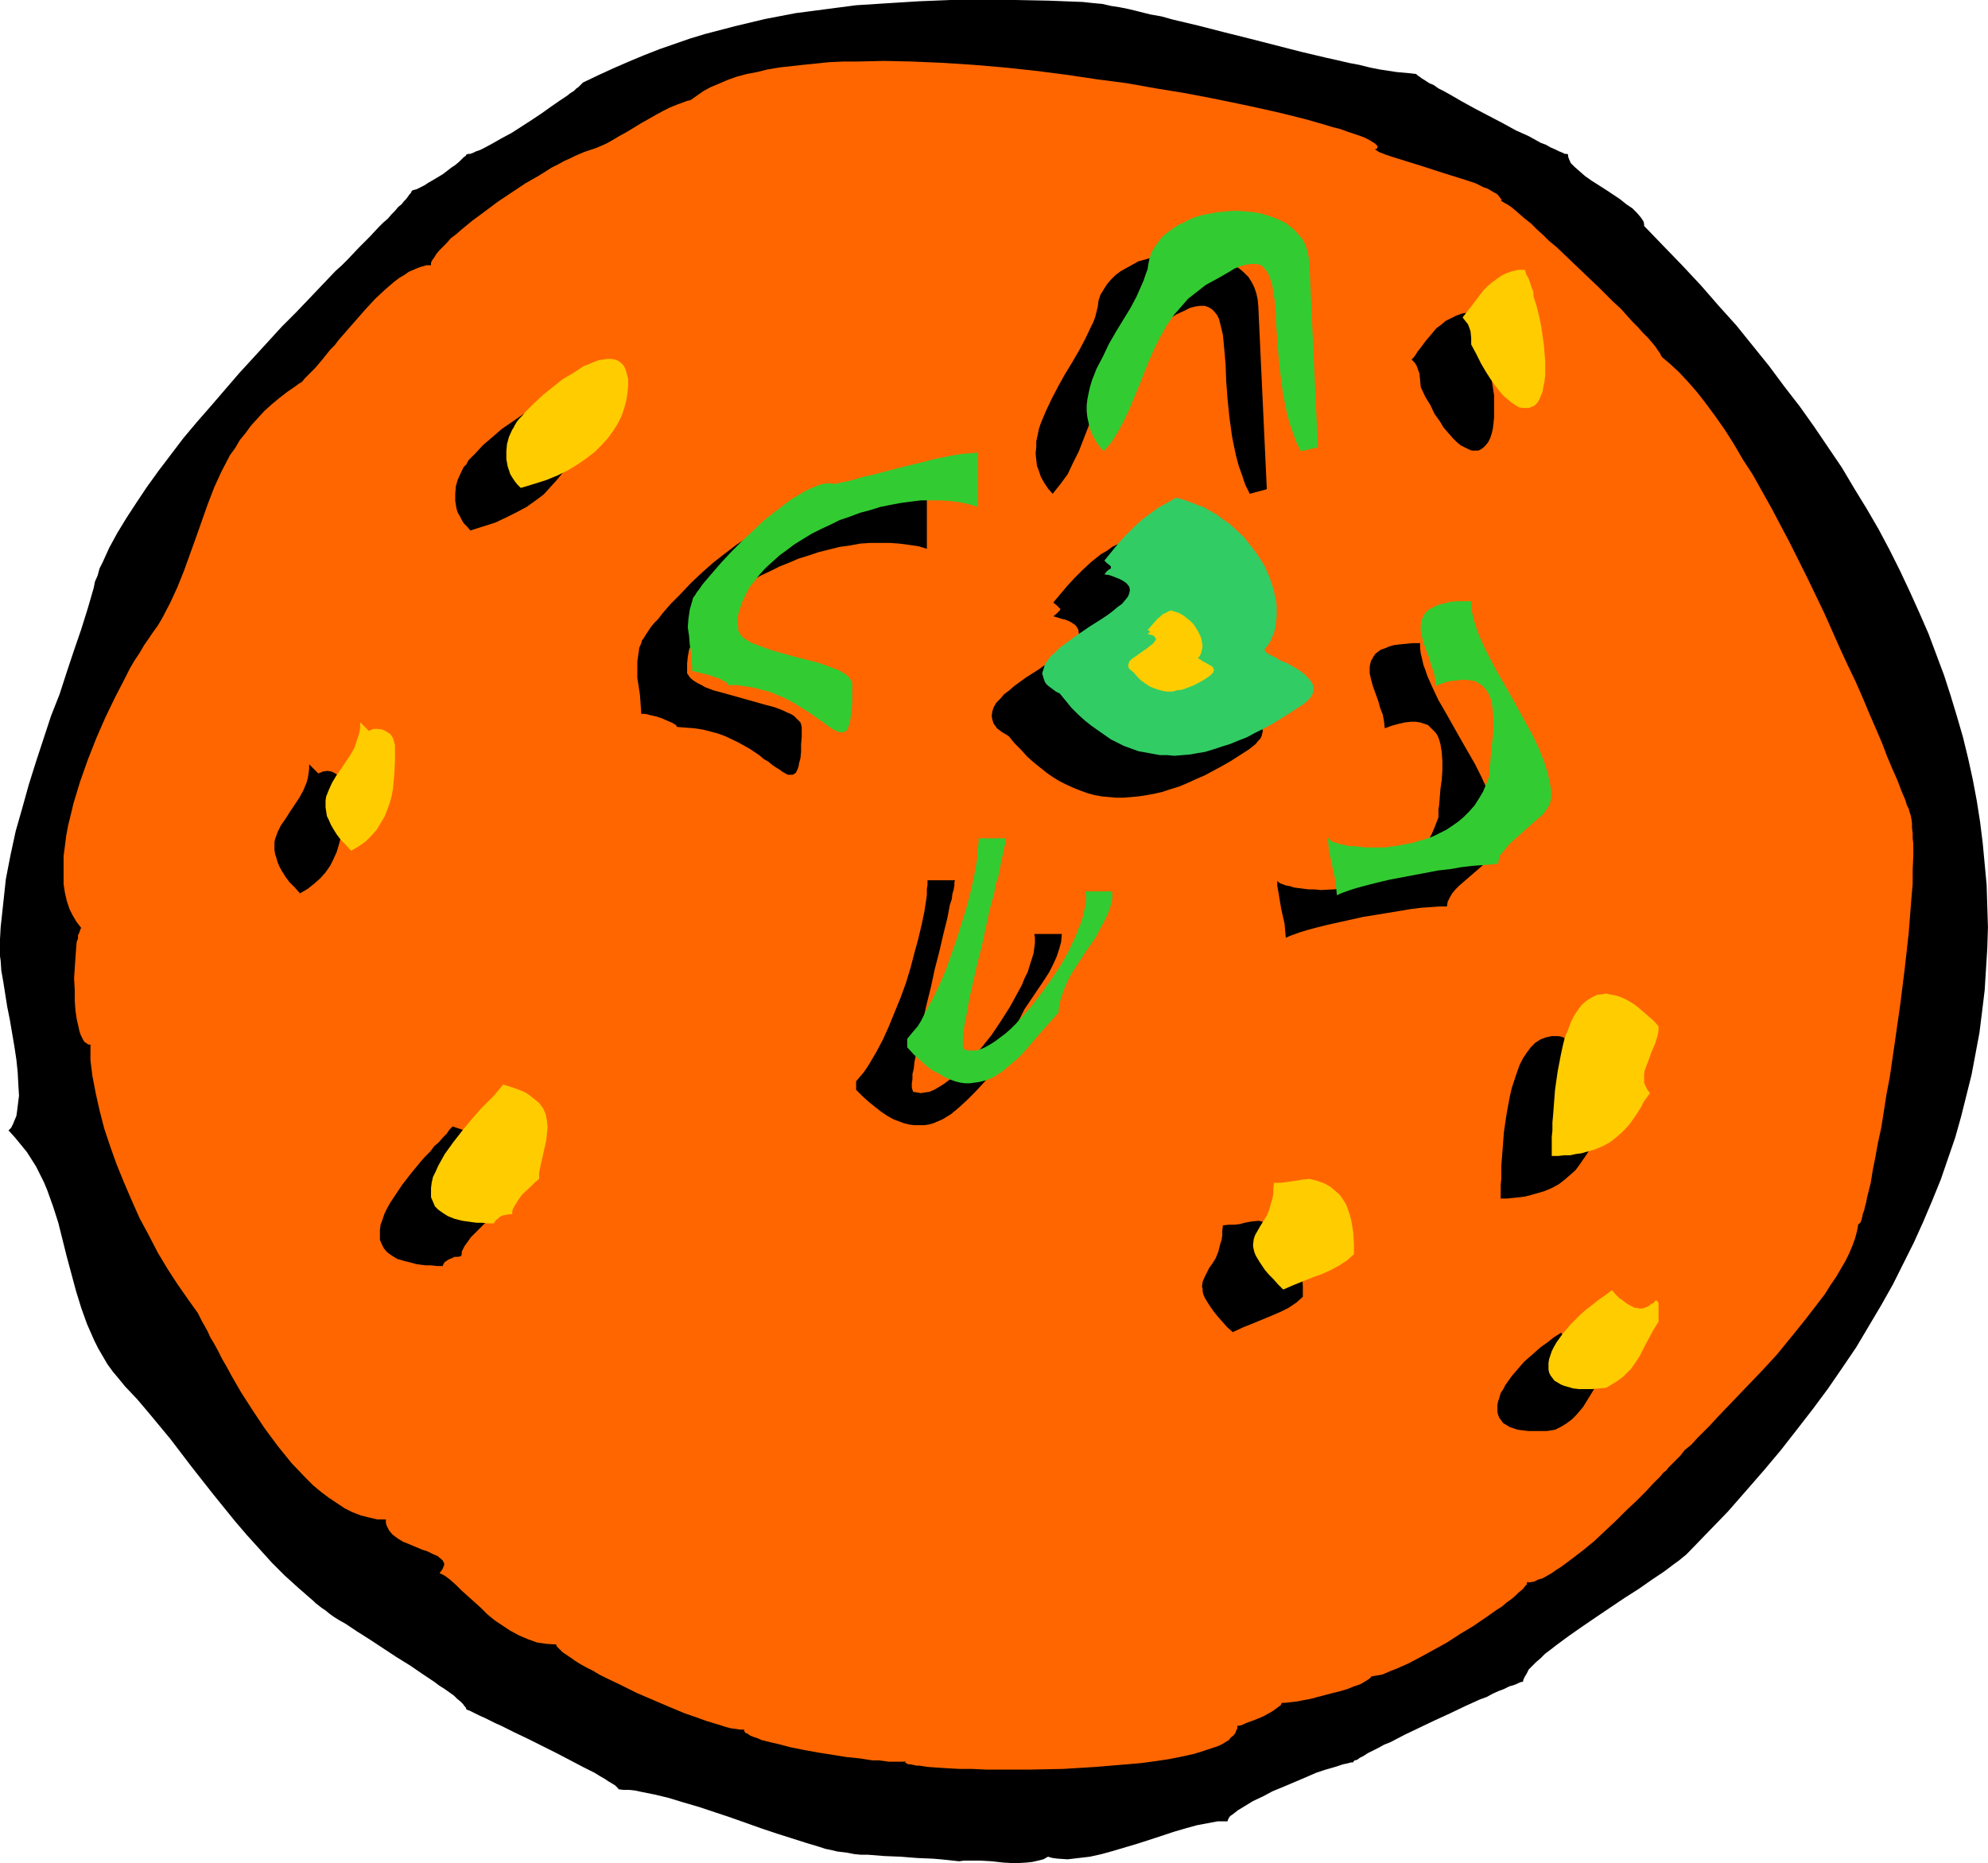 <?xml version="1.0" encoding="UTF-8" standalone="no"?>
<svg
   version="1.0"
   width="129.766mm"
   height="121.635mm"
   id="svg28"
   sodipodi:docname="Orange 09.wmf"
   xmlns:inkscape="http://www.inkscape.org/namespaces/inkscape"
   xmlns:sodipodi="http://sodipodi.sourceforge.net/DTD/sodipodi-0.dtd"
   xmlns="http://www.w3.org/2000/svg"
   xmlns:svg="http://www.w3.org/2000/svg">
  <sodipodi:namedview
     id="namedview28"
     pagecolor="#ffffff"
     bordercolor="#000000"
     borderopacity="0.25"
     inkscape:showpageshadow="2"
     inkscape:pageopacity="0.0"
     inkscape:pagecheckerboard="0"
     inkscape:deskcolor="#d1d1d1"
     inkscape:document-units="mm" />
  <defs
     id="defs1">
    <pattern
       id="WMFhbasepattern"
       patternUnits="userSpaceOnUse"
       width="6"
       height="6"
       x="0"
       y="0" />
  </defs>
  <path
     style="fill:#000000;fill-opacity:1;fill-rule:evenodd;stroke:none"
     d="m 405.616,55.748 v -0.485 l -0.162,-0.646 -0.323,-0.485 -0.323,-0.485 -0.97,-1.131 -1.131,-1.131 -1.454,-0.97 -1.616,-1.293 -3.394,-2.262 -3.555,-2.262 -1.616,-1.131 -1.293,-1.131 -1.293,-1.131 -0.97,-0.97 -0.485,-1.131 -0.162,-0.485 v -0.485 l -0.323,-0.162 h -0.485 l -0.646,-0.323 -0.808,-0.323 -0.97,-0.485 -1.131,-0.485 -1.131,-0.646 -1.293,-0.485 -1.454,-0.808 -1.454,-0.808 -3.232,-1.454 -3.232,-1.777 -3.394,-1.777 -3.394,-1.777 -3.232,-1.777 -3.07,-1.777 -1.454,-0.808 -1.293,-0.646 -1.131,-0.808 -1.131,-0.485 -0.97,-0.646 -0.808,-0.485 -0.646,-0.485 -0.485,-0.323 -0.162,-0.162 -0.162,-0.162 -1.293,-0.162 -1.778,-0.162 -1.778,-0.162 -2.101,-0.323 -2.101,-0.323 -2.424,-0.485 -2.586,-0.646 -2.586,-0.485 -2.747,-0.646 -2.909,-0.646 -6.141,-1.454 -6.302,-1.616 -6.302,-1.616 -6.464,-1.616 -6.302,-1.616 -6.141,-1.454 -2.909,-0.808 -2.747,-0.485 -2.586,-0.646 -2.586,-0.646 -2.424,-0.485 -2.101,-0.323 -2.101,-0.485 -1.778,-0.162 L 268.579,0.646 267.125,0.485 258.721,0.162 250.48,0 h -8.08 -7.918 l -7.918,0.323 -7.757,0.485 -7.595,0.485 -7.434,0.97 -7.434,0.97 -7.595,1.454 -7.434,1.777 -7.434,1.939 -3.717,1.131 -3.717,1.293 -3.717,1.293 -3.717,1.454 -3.878,1.616 -3.717,1.616 -3.878,1.777 -3.717,1.777 -0.162,0.162 -0.162,0.162 -0.323,0.323 -0.485,0.485 -0.485,0.323 -0.646,0.646 -0.808,0.485 -0.808,0.646 -1.939,1.293 -2.101,1.454 -2.262,1.616 -2.424,1.616 -5.01,3.232 -2.424,1.293 -2.262,1.293 -2.101,1.131 -0.97,0.485 -0.97,0.323 -0.646,0.323 -0.808,0.323 h -0.485 l -0.485,0.162 -0.162,0.323 -0.485,0.323 -0.485,0.485 -0.646,0.646 -0.97,0.808 -0.97,0.646 -2.101,1.616 -2.424,1.454 -1.131,0.646 -0.97,0.646 -0.97,0.485 -0.97,0.485 -0.646,0.162 -0.485,0.162 v 0 l -0.162,0.323 -0.162,0.323 -0.323,0.323 -0.323,0.485 -0.485,0.646 -0.485,0.485 -0.646,0.808 -0.808,0.646 -0.808,0.97 -0.808,0.808 -0.97,1.131 -1.131,0.97 -1.131,1.131 -2.262,2.424 -2.586,2.585 -2.747,2.909 -1.454,1.454 -1.616,1.454 -3.07,3.232 -3.232,3.393 -3.394,3.555 -3.555,3.555 -3.394,3.717 -7.11,7.756 -6.949,8.079 -3.394,3.878 -3.394,4.04 -3.07,4.04 -3.07,4.04 -2.909,4.04 -2.586,3.878 -2.424,3.717 -2.262,3.717 -1.939,3.555 -1.616,3.555 -0.808,1.616 -0.485,1.777 -0.646,1.454 -0.323,1.616 -1.454,5.009 -1.616,5.171 -1.778,5.171 -1.778,5.332 -1.778,5.494 -2.101,5.332 -3.717,11.311 -1.778,5.656 -1.616,5.817 -1.616,5.656 -1.293,5.979 -1.131,5.817 -0.646,5.979 -0.646,5.979 L 0,231.72 v 3.07 1.131 l 0.162,1.131 0.162,2.424 0.485,2.747 0.485,3.07 0.485,3.07 0.646,3.232 1.131,6.625 0.485,3.232 0.323,3.07 0.162,3.07 0.162,2.747 -0.323,2.585 -0.162,1.293 -0.162,1.131 -0.485,1.131 -0.323,0.808 -0.485,0.97 -0.646,0.646 1.616,1.777 1.454,1.777 1.454,1.777 1.131,1.777 1.131,1.777 0.97,1.939 0.97,1.939 0.808,1.939 1.454,4.04 1.293,4.04 2.101,8.403 2.262,8.403 1.293,4.201 1.454,4.04 1.778,4.04 0.97,1.939 1.131,1.939 1.131,1.939 1.293,1.777 1.616,1.939 1.454,1.777 2.909,3.07 2.747,3.232 5.494,6.625 5.171,6.787 5.333,6.787 5.494,6.787 2.909,3.393 3.07,3.393 3.07,3.393 3.232,3.232 3.394,3.07 3.717,3.232 0.485,0.485 0.646,0.485 0.808,0.646 0.97,0.646 0.97,0.808 1.131,0.808 1.293,0.808 1.454,0.808 1.454,0.97 1.454,0.97 3.07,1.939 6.626,4.363 3.394,2.101 3.07,2.101 2.909,1.939 1.293,0.97 1.293,0.808 1.131,0.808 1.131,0.808 0.808,0.808 0.808,0.646 0.646,0.646 0.323,0.485 0.323,0.323 0.162,0.485 v 0 l 0.323,0.162 0.485,0.162 0.646,0.323 0.97,0.485 0.97,0.485 1.131,0.485 1.293,0.646 1.293,0.646 1.454,0.646 3.232,1.616 3.394,1.616 3.555,1.777 3.555,1.777 3.394,1.777 3.07,1.616 1.616,0.808 1.293,0.646 1.293,0.808 1.131,0.646 0.97,0.646 0.808,0.485 0.808,0.485 0.485,0.485 0.323,0.323 v 0.162 l 1.293,0.162 h 1.454 l 1.454,0.162 1.454,0.323 3.232,0.646 3.394,0.808 3.717,1.131 3.878,1.131 7.757,2.585 7.757,2.747 3.878,1.293 3.555,1.131 3.555,1.131 3.232,0.97 1.454,0.485 1.616,0.323 1.293,0.323 1.293,0.162 1.293,0.162 1.616,0.323 1.616,0.162 h 1.778 l 4.04,0.323 4.04,0.162 4.04,0.323 3.878,0.162 1.939,0.162 1.616,0.162 1.454,0.162 1.454,0.162 1.293,-0.162 h 1.293 2.747 l 2.747,0.162 2.909,0.323 2.909,0.162 2.747,-0.162 1.454,-0.162 1.454,-0.323 1.293,-0.323 1.131,-0.646 1.131,0.323 1.293,0.162 2.424,0.162 2.747,-0.323 2.747,-0.323 2.909,-0.646 2.909,-0.808 5.979,-1.777 5.979,-1.939 2.909,-0.97 2.747,-0.808 2.909,-0.808 2.586,-0.485 2.586,-0.485 h 2.424 l 0.162,-0.485 0.162,-0.323 0.323,-0.485 0.485,-0.323 0.646,-0.485 0.808,-0.646 0.808,-0.485 0.808,-0.485 2.101,-1.293 2.424,-1.131 2.424,-1.293 2.747,-1.131 5.333,-2.262 2.586,-1.131 2.424,-0.808 2.262,-0.646 0.97,-0.323 0.97,-0.323 0.808,-0.162 0.646,-0.162 0.646,-0.162 h 0.485 v -0.162 l 0.323,-0.323 0.646,-0.162 0.646,-0.485 0.97,-0.485 0.97,-0.646 1.293,-0.646 1.293,-0.646 1.454,-0.808 1.616,-0.646 3.394,-1.777 3.717,-1.777 3.717,-1.777 3.878,-1.777 3.717,-1.777 3.555,-1.616 1.778,-0.646 1.454,-0.808 1.454,-0.646 1.293,-0.485 1.293,-0.646 1.131,-0.323 0.808,-0.323 0.646,-0.323 0.485,-0.162 h 0.323 l 0.162,-0.646 0.323,-0.646 0.485,-0.808 0.485,-0.97 0.808,-0.808 0.97,-0.97 1.131,-0.97 1.131,-1.131 1.293,-0.97 1.454,-1.131 3.07,-2.262 3.232,-2.262 3.555,-2.424 6.949,-4.686 1.778,-1.131 1.778,-1.131 3.232,-2.262 1.454,-0.97 1.454,-0.97 1.293,-0.97 1.293,-0.97 1.131,-0.808 0.97,-0.808 0.808,-0.646 0.646,-0.646 4.848,-5.009 4.848,-5.009 4.525,-5.171 4.363,-5.009 4.202,-5.009 4.04,-5.171 3.878,-5.009 3.717,-5.009 3.555,-5.171 3.394,-5.009 3.07,-5.171 3.07,-5.171 2.909,-5.171 2.586,-5.171 2.586,-5.171 2.262,-5.009 2.262,-5.332 2.101,-5.171 1.778,-5.171 1.778,-5.171 1.454,-5.171 1.293,-5.171 1.293,-5.171 0.97,-5.171 0.97,-5.171 0.646,-5.171 0.646,-5.332 0.323,-5.171 0.323,-5.171 0.162,-5.171 -0.162,-5.332 -0.162,-5.171 -0.485,-5.171 -0.485,-5.171 -0.646,-5.171 -0.808,-5.171 -0.97,-5.171 -1.131,-5.171 -1.293,-5.332 -1.454,-5.009 -1.616,-5.332 -1.616,-5.009 -1.939,-5.171 -1.939,-5.171 -2.262,-5.171 -2.262,-5.009 -2.424,-5.171 -2.586,-5.171 -2.747,-5.171 -2.909,-5.009 -3.07,-5.009 -3.07,-5.171 -3.394,-5.009 -3.394,-5.009 -3.555,-5.009 -3.878,-5.009 -3.717,-5.009 -4.04,-5.009 -4.04,-5.009 -4.363,-4.848 -4.363,-5.009 -4.525,-4.848 -4.848,-5.009 z"
     id="path1" />
  <path
     style="fill:#ff6600;fill-opacity:1;fill-rule:evenodd;stroke:none"
     d="m 339.198,36.842 0.485,0.323 0.485,0.323 0.808,0.323 0.808,0.323 1.939,0.646 2.101,0.646 2.586,0.808 2.586,0.808 5.494,1.777 2.586,0.808 2.586,0.808 2.424,0.808 1.939,0.97 0.97,0.323 0.808,0.485 0.808,0.485 0.646,0.323 0.485,0.485 0.323,0.485 0.323,0.323 v 0.485 l 0.323,0.162 0.485,0.323 0.646,0.323 0.97,0.646 0.97,0.808 1.131,0.97 1.293,1.131 1.454,1.131 1.454,1.454 1.616,1.454 1.454,1.454 1.778,1.454 3.555,3.393 3.555,3.393 3.555,3.393 3.394,3.393 1.778,1.616 1.454,1.616 1.454,1.616 1.454,1.454 1.131,1.293 1.293,1.293 0.97,1.131 0.808,0.97 0.646,0.97 0.485,0.646 0.323,0.646 0.162,0.323 2.101,1.777 2.101,1.939 2.262,2.424 2.262,2.585 2.262,2.909 2.262,3.07 2.262,3.232 2.262,3.555 2.262,3.878 2.424,3.717 2.262,4.04 2.262,4.04 4.525,8.564 4.363,8.726 4.202,8.726 3.878,8.726 1.939,4.201 1.939,4.04 1.778,4.04 1.616,3.878 1.616,3.717 1.454,3.393 1.293,3.393 1.293,3.07 1.293,2.909 0.97,2.585 0.97,2.262 0.323,1.131 0.485,0.97 0.162,0.646 0.323,0.97 0.162,0.808 0.162,1.131 v 1.131 l 0.162,1.293 v 1.293 l 0.162,1.293 v 3.07 l -0.162,3.393 v 3.555 l -0.323,3.717 -0.323,4.04 -0.323,4.201 -0.485,4.363 -0.485,4.363 -1.131,9.049 -1.293,9.049 -1.293,8.887 -0.808,4.201 -0.646,4.201 -0.646,4.04 -0.808,3.717 -0.646,3.555 -0.646,3.232 -0.485,3.07 -0.646,2.585 -0.323,1.293 -0.162,0.97 -0.323,1.131 -0.162,0.808 -0.323,0.808 -0.162,0.808 -0.162,0.646 -0.162,0.485 -0.162,0.323 -0.162,0.162 -0.162,0.162 h -0.162 l -0.323,1.777 -0.485,1.777 -0.646,1.777 -0.808,1.939 -0.97,1.939 -1.131,1.939 -1.131,1.939 -1.454,2.101 -1.293,2.101 -1.616,2.101 -3.232,4.201 -3.394,4.201 -3.555,4.363 -3.717,4.04 -3.878,4.04 -3.717,3.878 -3.555,3.717 -1.616,1.777 -1.616,1.616 -1.616,1.616 -1.454,1.616 -1.616,1.293 -1.131,1.454 -1.293,1.293 -1.131,1.131 -0.485,0.485 -0.485,0.646 -0.808,0.646 -0.646,0.808 -0.808,0.808 -0.97,0.97 -1.939,2.101 -2.262,2.262 -2.424,2.262 -2.586,2.585 -2.586,2.424 -2.747,2.585 -2.747,2.262 -2.747,2.101 -2.586,1.939 -1.293,0.808 -1.131,0.808 -1.131,0.646 -1.131,0.646 -1.131,0.323 -0.97,0.485 -0.97,0.162 h -0.808 v 0.485 l -0.323,0.323 -0.485,0.646 -0.485,0.485 -0.808,0.646 -0.808,0.808 -0.97,0.808 -1.131,0.808 -1.131,0.97 -1.293,0.808 -2.747,1.939 -3.07,2.101 -3.232,1.939 -3.232,2.101 -3.232,1.777 -3.232,1.777 -3.07,1.616 -1.454,0.646 -1.454,0.646 -1.293,0.485 -1.131,0.485 -1.131,0.485 -0.97,0.162 -0.97,0.162 -0.808,0.162 v 0.162 l -0.162,0.162 -0.646,0.485 -0.808,0.485 -1.131,0.646 -1.454,0.485 -1.616,0.646 -1.616,0.485 -1.939,0.485 -3.717,0.97 -1.778,0.485 -1.778,0.323 -1.616,0.323 -1.454,0.162 -1.293,0.162 h -0.97 l -0.162,0.323 -0.162,0.323 -0.485,0.323 -0.646,0.485 -0.646,0.485 -0.808,0.485 -1.778,0.97 -1.939,0.808 -1.778,0.646 -0.808,0.323 -0.646,0.323 -0.646,0.162 h -0.485 v 0.646 l -0.323,0.646 -0.162,0.485 -0.485,0.646 -0.646,0.485 -0.485,0.646 -0.808,0.485 -0.808,0.485 -0.97,0.485 -0.97,0.323 -2.424,0.808 -2.586,0.808 -2.909,0.646 -3.232,0.646 -3.232,0.485 -3.555,0.485 -3.717,0.323 -3.878,0.323 -3.878,0.323 -7.918,0.485 -7.918,0.162 h -3.878 -3.555 -3.717 l -3.394,-0.162 h -3.07 l -2.909,-0.162 -2.586,-0.162 -2.262,-0.162 -1.131,-0.162 -0.97,-0.162 h -0.808 l -0.646,-0.162 -0.808,-0.162 h -0.485 l -0.323,-0.162 -0.323,-0.162 -0.162,-0.162 h -0.162 l 0.162,-0.162 0.162,-0.162 -0.485,0.162 h -0.646 -0.97 -0.97 -1.131 l -1.131,-0.162 -1.293,-0.162 h -1.616 l -3.07,-0.485 -3.232,-0.323 -7.11,-1.131 -3.555,-0.646 -3.232,-0.646 -3.07,-0.808 -1.454,-0.323 -1.293,-0.323 -1.293,-0.323 -1.131,-0.485 -0.97,-0.323 -0.808,-0.323 -0.646,-0.485 -0.485,-0.162 -0.323,-0.485 v -0.323 h -0.97 l -0.97,-0.162 -1.293,-0.162 -1.293,-0.323 -1.454,-0.485 -1.616,-0.485 -1.616,-0.485 -1.778,-0.646 -3.717,-1.293 -3.878,-1.616 -7.918,-3.393 -3.878,-1.939 -3.717,-1.777 -1.616,-0.808 -1.616,-0.97 -1.616,-0.808 -1.454,-0.808 -1.293,-0.808 -1.131,-0.808 -0.97,-0.646 -0.97,-0.646 -0.646,-0.646 -0.485,-0.485 -0.323,-0.323 -0.162,-0.485 -2.424,-0.162 -2.262,-0.323 -2.262,-0.808 -2.262,-0.97 -2.101,-1.131 -1.939,-1.293 -1.939,-1.293 -1.778,-1.454 -1.616,-1.616 -1.616,-1.454 -1.616,-1.454 -1.616,-1.454 -1.293,-1.293 -1.454,-1.293 -1.293,-0.97 -1.293,-0.646 0.485,-0.646 0.323,-0.485 0.162,-0.485 0.162,-0.323 v -0.485 l -0.162,-0.323 -0.162,-0.323 -0.323,-0.323 -0.97,-0.808 -1.131,-0.485 -1.293,-0.646 -1.454,-0.485 -3.07,-1.293 -1.616,-0.646 -1.293,-0.808 -1.293,-0.97 -0.808,-0.97 -0.323,-0.646 -0.323,-0.646 -0.162,-0.646 v -0.808 h -2.101 l -2.101,-0.485 -1.939,-0.485 -2.101,-0.808 -1.939,-0.97 -1.939,-1.293 -1.939,-1.293 -1.939,-1.454 -1.939,-1.616 -1.778,-1.777 -3.555,-3.717 -3.394,-4.201 -3.232,-4.363 -2.909,-4.363 -2.909,-4.525 -2.424,-4.201 -1.131,-2.101 -1.131,-1.939 -0.97,-1.939 -0.97,-1.777 -0.97,-1.616 -0.646,-1.454 -0.808,-1.454 -0.646,-1.131 -0.485,-0.97 -0.485,-0.97 -2.424,-3.393 -2.586,-3.717 -2.424,-3.717 -2.424,-4.04 -2.262,-4.363 -2.262,-4.201 -1.939,-4.363 -1.939,-4.525 -1.778,-4.363 -1.616,-4.525 -1.454,-4.363 -1.131,-4.363 -0.97,-4.363 -0.808,-4.201 -0.485,-3.878 v -1.939 -1.939 h -0.485 l -0.485,-0.323 -0.485,-0.323 -0.323,-0.485 -0.323,-0.646 -0.323,-0.646 -0.323,-0.97 -0.162,-0.808 -0.485,-2.101 -0.323,-2.262 -0.162,-2.424 v -2.585 l -0.162,-2.747 0.162,-2.424 0.162,-2.424 0.162,-2.262 0.162,-1.939 0.323,-0.808 v -0.808 l 0.323,-0.646 0.162,-0.485 0.162,-0.485 0.162,-0.162 -1.131,-1.454 -0.97,-1.616 -0.808,-1.616 -0.646,-1.939 -0.485,-2.101 -0.323,-2.101 v -2.101 -2.424 -2.424 l 0.323,-2.424 0.323,-2.585 0.485,-2.585 0.646,-2.585 0.646,-2.747 1.616,-5.332 1.939,-5.494 2.101,-5.332 2.262,-5.171 2.424,-5.009 2.424,-4.686 1.131,-2.262 1.131,-1.939 1.293,-1.939 1.131,-1.939 1.131,-1.616 0.97,-1.454 1.293,-1.777 1.131,-1.939 1.939,-3.717 1.778,-3.878 1.616,-4.04 2.909,-8.079 2.909,-8.241 1.616,-4.201 1.778,-3.878 2.101,-4.04 1.293,-1.777 1.131,-1.939 1.454,-1.777 1.293,-1.777 1.616,-1.777 1.616,-1.777 1.778,-1.616 1.939,-1.616 2.101,-1.616 2.101,-1.454 0.646,-0.485 0.808,-0.485 0.646,-0.808 0.808,-0.808 0.808,-0.808 0.97,-0.97 1.778,-2.101 1.939,-2.424 1.131,-1.131 0.97,-1.293 4.525,-5.171 2.262,-2.585 2.262,-2.424 2.424,-2.262 2.262,-1.939 1.293,-0.97 1.131,-0.646 1.131,-0.808 1.131,-0.485 1.131,-0.485 0.97,-0.323 1.131,-0.323 h 1.131 V 64.797 l 0.323,-0.646 0.485,-0.646 0.485,-0.808 0.808,-0.97 0.808,-0.808 0.97,-0.97 0.97,-1.131 1.293,-0.97 1.293,-1.131 2.747,-2.262 3.07,-2.262 3.232,-2.424 3.394,-2.262 3.394,-2.262 3.394,-1.939 3.07,-1.939 1.616,-0.808 1.454,-0.808 1.454,-0.646 1.293,-0.646 1.131,-0.485 1.131,-0.485 0.97,-0.323 0.97,-0.323 0.97,-0.323 1.131,-0.485 1.454,-0.646 1.454,-0.808 1.616,-0.97 1.778,-0.97 3.717,-2.262 3.717,-2.101 1.778,-0.97 1.616,-0.808 1.616,-0.646 1.293,-0.485 1.293,-0.485 0.808,-0.162 1.616,-1.131 1.616,-1.131 1.778,-0.97 1.939,-0.808 2.262,-0.97 2.262,-0.808 2.424,-0.646 2.586,-0.485 2.586,-0.646 2.909,-0.485 2.909,-0.323 2.909,-0.323 3.232,-0.323 3.07,-0.323 3.394,-0.162 h 3.394 l 6.949,-0.162 7.11,0.162 7.434,0.323 7.434,0.485 7.595,0.646 7.595,0.808 7.595,0.97 7.595,1.131 7.434,0.97 7.272,1.293 6.949,1.131 6.787,1.293 6.302,1.293 3.07,0.646 2.909,0.646 2.909,0.646 2.747,0.646 2.586,0.646 2.586,0.646 2.262,0.646 2.262,0.646 2.101,0.646 1.939,0.485 1.778,0.646 1.454,0.485 1.454,0.485 1.293,0.485 0.97,0.485 0.808,0.485 0.808,0.485 0.323,0.323 0.323,0.323 v 0.323 l -0.162,0.323 z"
     id="path2" />
  <path
     style="fill:#000000;fill-opacity:1;fill-rule:evenodd;stroke:none"
     d="m 142.369,105.518 v -1.616 l -0.323,-1.293 -0.323,-1.131 -0.485,-0.808 -0.485,-0.646 -0.808,-0.485 -0.808,-0.323 -0.808,-0.323 h -0.97 l -1.131,0.162 -1.131,0.323 -1.131,0.323 -1.293,0.485 -1.293,0.646 -2.424,1.454 -2.586,1.777 -2.586,1.777 -2.424,2.101 -2.262,1.939 -1.778,1.939 -0.97,0.97 -0.808,0.808 -0.485,0.97 -0.646,0.646 -0.323,0.646 -0.323,0.646 -0.808,1.777 -0.485,1.616 -0.162,1.939 v 1.777 l 0.323,1.939 0.323,0.97 0.485,0.808 0.485,0.97 0.485,0.808 0.808,0.808 0.808,0.97 3.07,-0.97 3.07,-0.97 2.747,-1.293 2.586,-1.293 2.424,-1.293 2.262,-1.616 1.939,-1.454 1.616,-1.777 1.616,-1.777 1.454,-1.777 0.97,-1.777 0.97,-1.939 0.808,-1.777 0.485,-1.939 0.323,-1.939 z"
     id="path3" />
  <path
     style="fill:#000000;fill-opacity:1;fill-rule:evenodd;stroke:none"
     d="m 85.002,195.2 -0.162,-0.808 v -0.646 l -0.485,-1.293 -0.646,-0.808 -0.97,-0.808 -0.97,-0.485 -0.97,-0.162 -1.131,0.162 -1.131,0.485 -2.262,-2.262 v 1.131 l -0.162,1.131 -0.162,1.131 -0.323,1.131 -0.808,1.939 -0.97,1.777 -2.262,3.393 -1.131,1.777 -1.131,1.616 -0.808,1.616 -0.646,1.777 -0.162,0.808 v 0.97 0.97 l 0.162,0.97 0.323,0.97 0.323,1.131 0.485,1.131 0.646,1.131 0.808,1.293 0.97,1.293 1.293,1.293 1.293,1.454 1.939,-1.131 1.616,-1.293 1.454,-1.293 1.293,-1.454 1.131,-1.616 0.808,-1.616 0.808,-1.777 0.485,-1.616 0.485,-1.777 0.323,-1.777 0.485,-3.555 0.162,-3.393 z"
     id="path4" />
  <path
     style="fill:#000000;fill-opacity:1;fill-rule:evenodd;stroke:none"
     d="m 120.392,301.203 0.162,-1.454 0.162,-1.616 1.454,-6.464 0.323,-1.616 v -1.616 -1.616 l -0.485,-1.616 -0.646,-1.293 -0.485,-0.808 -0.485,-0.646 -0.646,-0.646 -0.808,-0.646 -0.97,-0.646 -0.97,-0.485 -1.131,-0.646 -1.293,-0.485 -1.454,-0.485 -1.454,-0.485 -0.808,0.808 -0.646,0.97 -0.97,0.97 -0.97,1.131 -1.131,0.97 -0.97,1.293 -1.293,1.293 -1.131,1.293 -2.262,2.747 -2.262,2.909 -1.939,2.909 -0.97,1.454 -0.808,1.454 -0.646,1.293 -0.485,1.454 -0.485,1.293 -0.162,1.293 v 1.293 1.131 l 0.485,1.131 0.485,0.97 0.808,0.97 1.131,0.808 1.293,0.808 1.616,0.485 1.939,0.485 1.131,0.323 1.131,0.162 1.293,0.162 h 1.293 l 1.454,0.162 h 1.454 l 0.162,-0.485 0.323,-0.485 0.485,-0.323 0.485,-0.323 0.808,-0.323 0.646,-0.323 h 0.808 l 0.808,-0.162 0.162,-0.646 v -0.485 l 0.646,-1.293 0.808,-1.131 0.808,-1.131 2.262,-2.262 0.97,-0.97 z"
     id="path5" />
  <path
     style="fill:#000000;fill-opacity:1;fill-rule:evenodd;stroke:none"
     d="m 169.518,165.468 v -1.777 l 0.162,-1.616 0.323,-1.777 0.646,-1.616 0.808,-1.777 0.97,-1.616 1.131,-1.616 1.293,-1.616 1.454,-1.454 1.616,-1.616 1.778,-1.454 1.778,-1.454 1.939,-1.293 2.101,-1.454 2.101,-1.293 2.424,-1.131 2.262,-1.131 2.424,-0.97 2.262,-0.97 2.586,-0.808 2.424,-0.808 2.586,-0.646 2.586,-0.646 2.424,-0.323 2.586,-0.485 2.424,-0.162 h 2.424 2.586 l 2.262,0.162 2.424,0.323 2.262,0.323 2.101,0.646 v -13.412 l -1.778,0.162 -1.939,0.162 -2.262,0.323 -2.262,0.485 -2.586,0.485 -2.424,0.646 -5.171,1.293 -2.586,0.646 -2.586,0.646 -2.424,0.646 -2.262,0.646 -2.101,0.646 -1.939,0.323 -1.616,0.485 -1.454,0.323 -0.808,-0.162 h -0.97 l -0.97,0.162 -1.131,0.323 -1.131,0.323 -1.293,0.646 -1.293,0.646 -1.293,0.808 -1.293,0.808 -1.454,0.97 -2.747,2.101 -2.909,2.262 -2.747,2.424 -2.747,2.585 -2.586,2.747 -2.424,2.424 -2.101,2.424 -0.97,1.293 -0.97,0.97 -0.808,0.97 -0.646,0.97 -0.646,0.97 -0.485,0.808 -0.485,0.646 -0.162,0.646 -0.485,1.131 -0.162,1.131 -0.323,2.262 v 2.101 1.939 l 0.323,2.101 0.323,2.101 0.162,2.262 0.162,2.424 h 0.485 0.485 l 1.293,0.323 1.454,0.323 1.454,0.485 1.454,0.646 1.131,0.485 0.485,0.323 0.323,0.162 0.162,0.323 0.162,0.162 2.101,0.162 2.101,0.162 2.101,0.323 1.939,0.485 1.778,0.485 1.778,0.646 3.07,1.454 2.909,1.616 2.424,1.616 1.131,0.97 1.131,0.646 0.97,0.808 0.97,0.646 0.808,0.485 0.646,0.485 0.808,0.485 0.646,0.323 h 0.485 0.646 l 0.323,-0.162 0.485,-0.323 0.323,-0.646 0.323,-0.808 0.162,-0.97 0.323,-1.131 0.162,-1.616 v -1.777 l 0.162,-1.939 v -2.424 l -0.162,-0.646 -0.162,-0.485 -0.485,-0.485 -0.485,-0.485 -0.646,-0.646 -0.808,-0.485 -0.808,-0.323 -0.97,-0.485 -2.101,-0.808 -2.424,-0.646 -5.171,-1.454 -5.171,-1.454 -2.424,-0.646 -2.101,-0.808 -0.808,-0.485 -0.97,-0.485 -0.808,-0.485 -0.646,-0.485 -0.485,-0.485 -0.323,-0.485 -0.323,-0.485 z"
     id="path6" />
  <path
     style="fill:#000000;fill-opacity:1;fill-rule:evenodd;stroke:none"
     d="m 299.444,170.8 0.646,-0.97 0.646,-1.131 0.646,-1.131 0.323,-1.131 0.323,-1.131 0.323,-1.293 0.162,-1.293 v -1.454 l -0.162,-1.293 -0.162,-1.454 -0.323,-1.454 -0.323,-1.454 -0.97,-2.747 -1.454,-2.909 -1.616,-2.909 -0.97,-1.293 -0.97,-1.293 -1.293,-1.293 -1.131,-1.293 -1.293,-1.131 -1.293,-1.131 -1.454,-1.131 -1.454,-0.97 -1.454,-0.97 -1.616,-0.808 -1.616,-0.808 -1.778,-0.646 -1.778,-0.485 -1.778,-0.485 -1.616,0.808 -1.616,0.808 -1.293,0.97 -1.454,0.808 -2.424,1.939 -2.101,1.939 -1.939,1.939 -1.939,2.101 -3.394,4.04 0.808,0.646 0.485,0.485 0.323,0.323 0.162,0.162 -0.162,0.323 -0.323,0.323 -0.485,0.485 -0.808,0.646 1.131,0.323 0.97,0.323 0.808,0.162 0.808,0.323 0.646,0.323 0.485,0.323 0.485,0.323 0.323,0.323 0.485,0.808 0.162,0.808 v 0.646 l -0.485,0.97 -0.646,0.808 -0.808,0.808 -0.97,0.97 -1.293,0.97 -1.293,0.808 -1.454,0.97 -2.909,2.101 -3.07,1.939 -2.909,2.101 -1.293,1.131 -1.293,0.97 -0.97,1.131 -0.97,0.97 -0.646,1.131 -0.323,0.97 -0.162,1.131 0.162,0.97 0.323,0.97 0.485,0.646 0.323,0.485 0.646,0.485 0.646,0.485 0.808,0.485 0.808,0.485 1.454,1.777 1.616,1.616 1.454,1.616 1.616,1.454 1.616,1.293 1.616,1.293 1.616,1.131 1.616,0.97 1.616,0.808 1.778,0.808 1.616,0.646 1.778,0.646 1.778,0.485 1.778,0.323 1.778,0.162 1.778,0.162 h 1.778 l 1.939,-0.162 1.778,-0.162 2.101,-0.323 1.778,-0.323 2.101,-0.485 1.939,-0.646 2.101,-0.646 1.939,-0.808 2.101,-0.97 2.262,-0.97 2.101,-1.131 2.101,-1.131 2.262,-1.293 2.262,-1.454 2.262,-1.454 0.808,-0.646 0.808,-0.646 0.646,-0.808 0.485,-0.485 0.323,-0.646 0.162,-0.646 0.162,-0.646 -0.162,-0.485 -0.162,-0.646 -0.162,-0.485 -0.808,-1.131 -1.131,-0.97 -1.293,-0.808 -2.747,-1.616 -1.454,-0.808 -1.293,-0.646 -1.131,-0.646 -0.97,-0.485 -0.323,-0.323 -0.323,-0.162 -0.162,-0.162 z"
     id="path7" />
  <path
     style="fill:#000000;fill-opacity:1;fill-rule:evenodd;stroke:none"
     d="m 283.123,172.739 0.323,-0.646 0.323,-0.646 0.162,-0.808 0.162,-0.808 -0.162,-0.97 -0.162,-0.808 -0.323,-0.97 -0.485,-0.808 -0.485,-0.97 -0.646,-0.808 -0.646,-0.808 -0.97,-0.808 -0.808,-0.646 -0.97,-0.485 -1.131,-0.485 -1.131,-0.323 -1.131,0.485 -0.808,0.646 -1.454,1.131 -1.131,1.293 -1.131,1.293 0.323,0.323 h 0.162 l 0.162,0.162 -0.162,0.162 -0.162,0.162 -0.323,0.162 0.646,0.323 0.485,0.162 0.485,0.162 0.162,0.162 0.162,0.323 0.162,0.162 -0.323,0.485 -0.323,0.646 -0.808,0.646 -0.808,0.485 -0.97,0.646 -1.939,1.293 -0.646,0.646 -0.646,0.808 -0.323,0.646 -0.162,0.323 v 0.162 l 0.323,0.485 0.162,0.323 0.323,0.323 0.485,0.162 0.97,1.131 1.131,0.97 0.97,0.808 0.97,0.646 1.131,0.485 1.131,0.485 1.131,0.162 1.131,0.162 h 1.131 l 1.293,-0.162 1.131,-0.323 1.293,-0.323 1.293,-0.646 1.293,-0.646 1.454,-0.646 1.454,-0.97 0.485,-0.485 0.323,-0.323 0.162,-0.485 v -0.323 l -0.162,-0.323 -0.162,-0.485 -0.808,-0.485 -0.808,-0.485 -0.97,-0.485 -0.646,-0.323 -0.162,-0.162 z"
     id="path8" />
  <path
     style="fill:#000000;fill-opacity:1;fill-rule:evenodd;stroke:none"
     d="m 248.702,260.321 v -1.939 l 0.485,-1.777 0.646,-1.939 0.97,-1.777 0.97,-1.939 0.97,-1.939 5.01,-7.433 1.131,-1.777 0.97,-1.939 0.808,-1.777 0.646,-1.939 0.485,-1.777 0.162,-1.939 h -6.787 l 0.162,0.97 v 1.131 l -0.162,1.293 -0.162,1.293 -0.485,1.616 -0.485,1.454 -0.485,1.616 -0.808,1.616 -0.646,1.616 -0.97,1.777 -1.939,3.555 -2.262,3.555 -2.262,3.393 -2.586,3.232 -2.747,3.07 -1.293,1.293 -1.293,1.293 -1.293,1.293 -1.293,0.97 -1.293,0.97 -1.293,0.808 -1.131,0.646 -1.131,0.485 -1.131,0.162 -0.97,0.162 -0.97,-0.162 -0.97,-0.162 -0.162,-0.485 -0.162,-0.646 v -0.97 l 0.162,-0.97 v -1.293 l 0.323,-1.293 0.162,-1.616 0.323,-1.616 0.323,-1.939 0.485,-1.939 0.808,-4.04 0.97,-4.363 1.131,-4.525 0.97,-4.525 1.131,-4.363 0.97,-4.201 0.485,-1.939 0.485,-1.939 0.323,-1.616 0.323,-1.777 0.485,-1.454 0.162,-1.293 0.323,-1.131 0.162,-0.97 v -0.808 l 0.162,-0.485 h -6.787 v 1.131 l -0.162,1.131 v 1.293 l -0.162,1.293 -0.485,3.07 -0.646,3.07 -0.808,3.393 -0.97,3.555 -0.97,3.717 -1.131,3.717 -1.293,3.555 -1.454,3.555 -1.454,3.555 -1.454,3.232 -1.616,3.07 -1.616,2.747 -0.808,1.293 -0.808,1.131 -0.97,1.131 -0.808,0.97 v 2.101 l 1.616,1.616 1.616,1.454 1.616,1.293 1.454,1.131 1.454,0.97 1.454,0.808 1.293,0.485 1.293,0.485 1.293,0.323 1.293,0.162 h 1.131 1.293 l 1.131,-0.162 1.131,-0.323 1.131,-0.485 1.131,-0.485 2.101,-1.293 1.939,-1.616 2.101,-1.939 1.939,-1.939 2.101,-2.262 1.939,-2.262 z"
     id="path9" />
  <path
     style="fill:#000000;fill-opacity:1;fill-rule:evenodd;stroke:none"
     d="m 370.064,207.32 v -1.454 l -0.162,-1.616 -0.323,-1.454 -0.323,-1.616 -0.97,-2.909 -1.293,-3.232 -1.454,-3.232 -1.616,-3.232 -3.717,-6.464 -3.555,-6.302 -1.778,-3.07 -1.454,-3.07 -1.293,-2.909 -0.485,-1.454 -0.485,-1.293 -0.323,-1.454 -0.323,-1.293 -0.162,-1.293 v -1.293 h -1.939 l -1.616,0.162 -1.616,0.162 -1.293,0.162 -1.131,0.323 -1.131,0.485 -0.97,0.323 -0.646,0.485 -0.646,0.485 -0.485,0.646 -0.323,0.646 -0.323,0.485 -0.162,0.646 -0.162,0.808 v 1.616 l 0.323,1.454 0.485,1.777 1.293,3.555 0.485,1.777 0.646,1.616 0.323,1.777 0.162,1.616 1.778,-0.646 1.778,-0.485 1.454,-0.323 1.454,-0.162 h 1.131 l 1.131,0.162 0.97,0.323 0.97,0.323 0.646,0.646 0.646,0.646 0.646,0.646 0.485,0.808 0.323,0.808 0.323,1.131 0.323,1.939 0.162,2.262 v 2.262 l -0.162,2.424 -0.323,2.262 -0.162,2.101 -0.162,1.939 -0.162,0.97 v 0.808 1.131 l -0.808,2.101 -0.808,1.939 -0.97,1.777 -1.131,1.616 -1.131,1.454 -1.293,1.293 -1.454,1.293 -1.454,0.97 -1.616,1.131 -1.616,0.808 -1.616,0.646 -1.778,0.808 -1.616,0.485 -1.778,0.485 -3.394,0.646 -3.394,0.323 -3.232,0.162 -1.454,-0.162 h -1.454 l -1.293,-0.162 -1.293,-0.162 -1.131,-0.162 -0.97,-0.323 -0.97,-0.162 -0.808,-0.323 -0.485,-0.162 -0.485,-0.323 -0.323,-0.323 v -0.323 1.616 l 0.323,1.777 0.646,3.878 0.808,3.555 0.162,1.777 0.162,1.777 0.646,-0.323 0.808,-0.323 1.778,-0.646 2.101,-0.646 2.424,-0.646 2.586,-0.646 2.909,-0.646 5.818,-1.293 5.979,-0.97 2.909,-0.485 2.909,-0.485 2.586,-0.323 2.424,-0.162 2.101,-0.162 h 0.97 0.808 l 0.162,-1.131 0.485,-0.97 0.646,-1.131 0.808,-0.97 0.97,-0.97 1.131,-0.97 2.424,-2.101 2.424,-2.101 0.97,-0.97 1.131,-1.131 0.808,-0.97 0.646,-0.97 0.485,-0.97 z"
     id="path10" />
  <path
     style="fill:#000000;fill-opacity:1;fill-rule:evenodd;stroke:none"
     d="m 310.433,75.624 -0.162,-1.777 -0.323,-1.454 -0.485,-1.454 -0.646,-1.293 -0.808,-1.293 -1.131,-1.131 -1.131,-0.97 -1.293,-0.808 -1.293,-0.808 -1.454,-0.646 -1.616,-0.485 -1.616,-0.485 -1.778,-0.323 -1.616,-0.162 -1.778,-0.162 h -1.939 l -1.778,0.162 -1.778,0.162 -1.778,0.323 -1.778,0.485 -1.616,0.485 -1.778,0.485 -1.454,0.808 -1.454,0.808 -1.454,0.808 -1.293,0.97 -1.131,1.131 -0.97,1.131 -0.808,1.293 -0.808,1.293 -0.485,1.454 -0.162,1.454 -0.323,1.293 -0.323,1.293 -0.485,1.293 -0.646,1.293 -1.293,2.747 -1.454,2.747 -1.778,3.07 -1.778,2.909 -1.616,2.909 -1.616,3.07 -1.454,3.07 -1.293,3.07 -0.485,1.454 -0.323,1.616 -0.323,1.454 v 1.454 l -0.162,1.454 0.162,1.616 0.162,1.454 0.485,1.293 0.485,1.454 0.808,1.454 0.97,1.454 1.131,1.293 1.939,-2.424 1.778,-2.424 1.293,-2.747 1.454,-2.909 2.262,-5.817 2.424,-5.979 1.293,-3.07 1.454,-2.909 1.616,-2.909 1.939,-2.585 0.97,-1.454 1.293,-1.293 1.293,-1.131 1.293,-1.131 1.454,-1.293 1.454,-0.97 1.778,-1.131 1.778,-0.97 1.778,-1.131 1.778,-0.808 1.616,-0.808 1.293,-0.323 1.131,-0.162 h 1.131 l 0.97,0.323 0.808,0.485 0.646,0.646 0.646,0.808 0.485,0.97 0.323,1.293 0.323,1.293 0.323,1.454 0.162,1.616 0.162,1.777 0.162,1.777 0.162,1.939 0.162,4.201 0.323,4.363 0.485,4.686 0.646,4.686 0.485,2.424 0.485,2.262 0.646,2.424 0.808,2.262 0.808,2.424 1.131,2.262 4.202,-1.131 z"
     id="path11" />
  <path
     style="fill:#000000;fill-opacity:1;fill-rule:evenodd;stroke:none"
     d="m 321.422,319.948 v -2.585 l -0.162,-2.747 -0.323,-2.909 -0.485,-1.293 -0.323,-1.454 -0.646,-1.293 -0.646,-1.293 -0.97,-1.131 -0.97,-1.131 -1.293,-0.808 -1.454,-0.97 -1.778,-0.646 -1.778,-0.485 -1.778,0.162 -1.778,0.323 -1.131,0.323 -1.293,0.162 h -1.454 l -1.454,0.162 -0.162,1.293 v 1.131 l -0.162,1.131 -0.323,0.97 -0.485,1.939 -0.646,1.616 -0.808,1.293 -0.808,1.131 -0.646,1.293 -0.485,0.97 -0.485,1.131 -0.162,1.131 0.162,0.646 v 0.646 l 0.162,0.646 0.323,0.808 0.485,0.808 0.485,0.808 0.646,0.97 0.808,1.131 0.808,0.97 1.131,1.293 1.131,1.293 1.454,1.293 2.424,-1.131 2.424,-0.97 4.686,-1.939 2.262,-0.97 1.939,-0.97 1.939,-1.293 z"
     id="path12" />
  <path
     style="fill:#000000;fill-opacity:1;fill-rule:evenodd;stroke:none"
     d="m 396.728,263.714 -1.293,-1.293 -1.131,-1.131 -1.131,-0.97 -1.131,-0.97 -1.131,-0.808 -0.97,-0.646 -1.131,-0.646 -0.808,-0.485 -0.97,-0.323 -0.97,-0.323 -0.808,-0.323 -0.808,-0.162 h -0.808 -0.808 l -1.454,0.323 -1.293,0.485 -1.293,0.808 -1.131,1.131 -0.97,1.293 -0.97,1.454 -0.808,1.616 -0.646,1.777 -0.646,1.939 -0.646,1.939 -0.485,2.101 -0.808,4.363 -0.646,4.363 -0.323,4.201 -0.162,2.101 -0.162,1.939 v 1.777 1.616 l -0.162,1.454 v 3.393 h 1.616 l 1.616,-0.162 1.454,-0.162 1.293,-0.162 1.293,-0.323 1.131,-0.323 2.262,-0.646 1.939,-0.808 1.778,-0.97 1.454,-1.131 1.293,-1.131 1.293,-1.131 0.97,-1.293 1.778,-2.585 0.808,-1.293 0.646,-1.131 0.808,-1.293 0.808,-0.97 -0.646,-0.97 -0.485,-0.808 -0.162,-0.97 -0.162,-0.97 0.162,-1.131 0.162,-0.97 0.646,-2.101 0.808,-2.262 0.97,-2.101 0.646,-2.101 0.162,-1.131 z"
     id="path13" />
  <path
     style="fill:#000000;fill-opacity:1;fill-rule:evenodd;stroke:none"
     d="m 396.728,336.591 v -3.07 l -0.162,-0.646 v -0.485 -0.485 l -0.162,-0.323 v -0.162 l -0.323,-0.162 -0.323,0.162 -0.323,0.323 -0.485,0.485 -0.808,0.323 -0.808,0.485 -0.808,0.162 h -0.646 -0.485 l -0.646,-0.162 -0.646,-0.162 -0.808,-0.323 -0.646,-0.485 -0.808,-0.646 -0.97,-0.646 -0.808,-0.97 -0.97,-0.97 -1.778,1.131 -1.616,1.293 -1.616,1.131 -1.454,1.293 -1.293,1.131 -1.293,1.131 -1.131,1.293 -0.97,1.131 -0.97,1.131 -0.808,1.131 -0.808,1.131 -0.485,0.97 -0.646,0.97 -0.323,1.131 -0.323,0.97 -0.162,0.808 v 0.97 0.808 l 0.162,0.646 0.323,0.808 0.485,0.646 0.485,0.646 0.808,0.485 0.808,0.485 0.97,0.323 0.97,0.323 1.293,0.162 1.293,0.162 h 1.454 1.616 1.616 l 1.939,-0.323 1.616,-0.808 1.293,-0.808 1.293,-0.97 0.97,-0.97 0.97,-1.131 0.808,-0.97 1.293,-2.101 1.293,-2.101 0.97,-2.101 1.131,-2.262 z"
     id="path14" />
  <path
     style="fill:#000000;fill-opacity:1;fill-rule:evenodd;stroke:none"
     d="M 365.7,83.38 V 82.572 l -0.323,-0.97 -0.646,-1.939 -0.485,-0.808 -0.162,-0.808 -0.323,-0.646 V 76.917 l -1.616,0.162 -1.616,0.323 -1.293,0.485 -1.293,0.646 -1.293,0.646 -1.131,0.97 -1.131,0.808 -0.808,0.97 -1.778,2.101 -1.454,1.939 -0.646,0.808 -0.485,0.808 -0.485,0.646 -0.485,0.485 0.808,0.808 0.485,0.808 0.323,0.97 0.323,0.808 0.162,1.616 0.162,1.777 1.131,2.424 1.293,2.101 0.97,2.101 1.293,1.777 0.97,1.616 1.131,1.293 1.131,1.293 0.97,0.97 0.97,0.808 0.97,0.485 0.97,0.485 0.808,0.323 h 0.808 0.808 l 0.646,-0.323 0.646,-0.485 0.485,-0.485 0.646,-0.808 0.485,-0.97 0.323,-0.97 0.323,-1.293 0.162,-1.293 0.162,-1.616 v -1.616 -1.777 -1.939 l -0.323,-2.101 -0.323,-2.101 -0.323,-2.262 -0.646,-2.585 -0.485,-2.424 z"
     id="path15" />
  <path
     style="fill:#ffcc00;fill-opacity:1;fill-rule:evenodd;stroke:none"
     d="m 154.974,95.015 v -1.454 l -0.323,-1.293 -0.323,-1.131 -0.485,-0.97 -0.646,-0.646 -0.646,-0.485 -0.808,-0.323 -0.97,-0.162 h -0.97 l -0.97,0.162 -1.131,0.162 -1.293,0.485 -1.131,0.485 -1.293,0.485 -2.424,1.616 -2.747,1.616 -2.424,1.939 -2.424,1.939 -2.262,2.101 -1.939,1.939 -0.808,0.97 -0.808,0.808 -0.646,0.808 -0.485,0.808 -0.323,0.646 -0.323,0.485 -0.808,1.777 -0.485,1.777 -0.162,1.777 v 1.939 l 0.323,1.777 0.323,0.97 0.323,0.97 0.485,0.808 0.646,0.97 0.646,0.808 0.808,0.808 3.232,-0.97 3.07,-0.97 2.747,-1.131 2.586,-1.293 2.424,-1.454 2.101,-1.454 2.101,-1.616 1.616,-1.616 1.616,-1.777 1.293,-1.777 1.131,-1.777 0.97,-1.939 0.646,-1.939 0.485,-1.777 0.323,-1.939 z"
     id="path16" />
  <path
     style="fill:#ffcc00;fill-opacity:1;fill-rule:evenodd;stroke:none"
     d="m 97.445,184.697 v -0.808 l -0.162,-0.646 -0.323,-1.131 -0.646,-0.97 -0.97,-0.646 -0.97,-0.485 -1.131,-0.162 h -1.131 l -1.131,0.485 -2.101,-2.101 v 1.131 l -0.162,1.131 -0.323,1.131 -0.323,0.97 -0.646,1.939 -1.131,1.939 -2.262,3.393 -1.131,1.616 -0.97,1.616 -0.808,1.777 -0.646,1.616 -0.162,0.97 v 0.808 0.97 l 0.162,0.97 0.162,1.131 0.485,0.97 0.485,1.131 0.646,1.131 0.808,1.293 0.97,1.293 1.293,1.293 1.293,1.454 1.939,-1.131 1.616,-1.131 1.454,-1.454 1.293,-1.454 0.97,-1.616 0.97,-1.616 0.646,-1.616 0.646,-1.777 0.485,-1.777 0.323,-1.777 0.323,-3.555 0.162,-3.232 z"
     id="path17" />
  <path
     style="fill:#ffcc00;fill-opacity:1;fill-rule:evenodd;stroke:none"
     d="m 132.997,290.862 v -1.454 l 0.323,-1.616 1.454,-6.464 0.162,-1.616 0.162,-1.616 -0.162,-1.616 -0.323,-1.616 -0.646,-1.454 -0.485,-0.646 -0.485,-0.646 -0.808,-0.646 -0.808,-0.646 -0.808,-0.646 -0.97,-0.646 -1.131,-0.485 -1.293,-0.485 -1.454,-0.485 -1.616,-0.485 -0.646,0.808 -0.808,0.97 -0.808,0.97 -0.97,0.97 -2.262,2.262 -1.131,1.293 -1.131,1.293 -2.262,2.747 -2.262,2.909 -2.101,2.909 -0.808,1.454 -0.808,1.454 -0.646,1.454 -0.646,1.293 -0.323,1.454 -0.162,1.293 v 1.131 1.131 l 0.485,1.131 0.485,1.131 0.808,0.808 1.131,0.808 1.293,0.808 1.616,0.646 1.939,0.485 1.131,0.162 1.131,0.162 1.293,0.162 h 1.293 l 1.454,0.162 h 1.454 l 0.162,-0.323 0.323,-0.485 0.485,-0.323 0.485,-0.485 0.646,-0.323 0.808,-0.162 0.808,-0.162 h 0.808 v -0.646 l 0.162,-0.646 0.646,-1.131 0.808,-1.293 0.808,-1.131 2.262,-2.101 0.97,-0.97 z"
     id="path18" />
  <path
     style="fill:#32cc32;fill-opacity:1;fill-rule:evenodd;stroke:none"
     d="m 182.123,154.965 -0.162,-1.616 0.162,-1.777 0.485,-1.616 0.646,-1.777 0.808,-1.616 0.808,-1.616 1.293,-1.616 1.293,-1.616 1.454,-1.616 1.616,-1.454 1.778,-1.616 1.778,-1.293 1.939,-1.454 2.101,-1.293 2.101,-1.293 2.262,-1.131 2.424,-1.131 2.262,-1.131 2.424,-0.808 2.586,-0.97 2.424,-0.646 2.586,-0.808 2.424,-0.485 2.586,-0.485 2.424,-0.323 2.586,-0.323 h 2.424 2.424 l 2.424,0.162 2.424,0.323 2.262,0.485 2.101,0.646 V 111.659 l -1.778,0.162 -2.101,0.162 -2.101,0.323 -2.424,0.485 -2.424,0.485 -2.424,0.646 -5.333,1.293 -5.01,1.293 -2.424,0.646 -2.262,0.485 -2.101,0.646 -1.939,0.485 -1.616,0.323 -1.454,0.323 -0.808,-0.162 h -0.97 l -1.131,0.162 -1.131,0.323 -1.131,0.485 -1.131,0.485 -1.293,0.646 -1.293,0.808 -1.454,0.808 -1.293,0.97 -2.747,2.101 -2.909,2.262 -2.747,2.585 -2.747,2.585 -2.586,2.585 -2.424,2.585 -2.101,2.424 -0.97,1.131 -0.97,1.131 -0.808,0.97 -0.646,0.97 -0.646,0.808 -0.485,0.808 -0.485,0.646 -0.162,0.646 -0.323,1.131 -0.323,1.131 -0.323,2.262 -0.162,2.101 0.323,2.101 0.162,2.101 0.323,1.939 0.162,2.262 0.162,2.424 h 0.485 l 0.485,0.162 1.293,0.323 1.454,0.323 1.454,0.485 1.454,0.485 1.131,0.646 0.485,0.162 0.323,0.323 0.162,0.162 v 0.323 h 2.262 l 2.101,0.323 2.101,0.323 1.778,0.485 1.939,0.485 1.616,0.646 1.616,0.646 1.616,0.808 1.454,0.808 1.293,0.808 2.586,1.616 1.131,0.808 1.131,0.808 0.97,0.646 0.808,0.646 0.97,0.646 0.646,0.485 0.808,0.323 0.646,0.323 h 0.485 0.485 l 0.485,-0.162 0.485,-0.323 0.323,-0.646 0.162,-0.646 0.323,-1.131 0.162,-1.131 0.162,-1.454 0.162,-1.777 v -2.101 -2.262 -0.646 l -0.323,-0.485 -0.323,-0.646 -0.485,-0.485 -0.646,-0.485 -0.808,-0.485 -0.808,-0.485 -0.97,-0.323 -2.101,-0.808 -2.424,-0.808 -5.171,-1.293 -5.171,-1.454 -2.424,-0.808 -2.101,-0.808 -0.97,-0.323 -0.808,-0.485 -0.808,-0.485 -0.646,-0.485 -0.485,-0.485 -0.323,-0.646 -0.323,-0.485 z"
     id="path19" />
  <path
     style="fill:#32cc65;fill-opacity:1;fill-rule:evenodd;stroke:none"
     d="m 311.888,160.297 0.808,-0.97 0.646,-0.97 0.485,-1.131 0.485,-1.131 0.323,-1.293 0.162,-1.293 0.162,-1.293 v -1.293 -1.454 l -0.162,-1.293 -0.323,-1.454 -0.323,-1.454 -0.97,-2.909 -1.293,-2.909 -1.778,-2.747 -0.97,-1.293 -1.131,-1.454 -0.97,-1.293 -2.586,-2.424 -1.293,-1.131 -1.454,-0.97 -1.454,-1.131 -1.454,-0.808 -1.616,-0.97 -1.778,-0.646 -1.616,-0.646 -1.778,-0.646 -1.939,-0.485 -1.616,0.97 -1.454,0.808 -1.454,0.808 -1.293,0.97 -2.424,1.777 -2.101,1.939 -2.101,2.101 -1.778,1.939 -3.394,4.201 0.646,0.646 0.646,0.485 0.323,0.323 v 0.162 0.323 l -0.323,0.162 -0.646,0.485 -0.646,0.808 1.131,0.162 0.97,0.323 0.808,0.323 0.808,0.323 0.646,0.323 0.485,0.323 0.485,0.323 0.323,0.323 0.485,0.646 0.162,0.808 -0.162,0.808 -0.323,0.808 -0.646,0.808 -0.808,0.97 -1.131,0.808 -1.131,0.97 -1.293,0.97 -1.454,0.97 -3.07,1.939 -3.07,2.101 -2.909,2.101 -1.293,0.97 -1.131,1.131 -1.131,0.97 -0.808,1.131 -0.646,0.97 -0.323,1.131 -0.323,0.97 0.323,1.131 0.323,0.97 0.323,0.485 0.485,0.485 0.646,0.485 0.646,0.485 0.646,0.485 0.97,0.485 1.454,1.777 1.454,1.777 1.616,1.616 1.616,1.454 1.616,1.293 1.616,1.131 1.616,1.131 1.616,1.131 1.616,0.808 1.616,0.808 1.778,0.646 1.778,0.646 1.778,0.323 1.778,0.323 1.778,0.323 h 1.778 l 1.778,0.162 1.939,-0.162 1.939,-0.162 1.778,-0.323 1.939,-0.323 2.101,-0.646 1.939,-0.646 2.101,-0.646 1.939,-0.808 2.101,-0.808 2.101,-1.131 2.262,-1.131 2.101,-1.131 2.101,-1.293 2.262,-1.454 2.262,-1.454 0.97,-0.646 0.808,-0.646 0.646,-0.646 0.485,-0.646 0.323,-0.646 0.162,-0.646 v -0.646 -0.485 l -0.162,-0.485 -0.323,-0.646 -0.808,-0.97 -0.97,-0.97 -1.293,-0.97 -2.747,-1.616 -1.616,-0.646 -0.646,-0.323 -0.646,-0.485 -1.131,-0.485 -0.808,-0.485 -0.485,-0.323 -0.162,-0.162 -0.162,-0.323 z"
     id="path20" />
  <path
     style="fill:#ffcc00;fill-opacity:1;fill-rule:evenodd;stroke:none"
     d="m 295.566,162.398 0.485,-0.646 0.323,-0.808 0.162,-0.646 0.162,-0.97 -0.162,-0.808 -0.162,-0.97 -0.323,-0.808 -0.485,-0.97 -0.485,-0.808 -0.646,-0.97 -0.808,-0.808 -0.808,-0.646 -0.808,-0.646 -1.131,-0.646 -0.97,-0.323 -1.131,-0.323 -0.97,0.485 -0.97,0.485 -1.454,1.293 -1.131,1.293 -1.131,1.293 0.323,0.162 0.162,0.162 0.162,0.162 -0.162,0.162 h -0.162 l -0.323,0.323 0.646,0.162 0.485,0.162 0.485,0.162 0.162,0.323 0.162,0.162 0.162,0.323 -0.323,0.485 -0.323,0.485 -0.808,0.646 -0.808,0.646 -0.97,0.646 -1.778,1.293 -0.97,0.646 -0.646,0.646 -0.162,0.646 -0.162,0.323 0.162,0.323 v 0.323 l 0.323,0.323 0.323,0.323 0.485,0.323 0.97,1.131 0.97,0.97 1.131,0.808 0.97,0.646 1.131,0.485 0.97,0.323 1.131,0.323 1.131,0.162 h 1.293 l 1.131,-0.323 1.293,-0.162 1.293,-0.485 1.293,-0.485 1.293,-0.646 1.454,-0.808 1.454,-0.97 0.485,-0.485 0.323,-0.323 0.162,-0.485 v -0.323 l -0.162,-0.323 -0.162,-0.323 -0.808,-0.485 -1.778,-0.97 -0.646,-0.485 h -0.162 z"
     id="path21" />
  <path
     style="fill:#32cc32;fill-opacity:1;fill-rule:evenodd;stroke:none"
     d="m 261.145,249.818 0.162,-1.777 0.485,-1.939 0.646,-1.777 0.808,-1.939 0.97,-1.939 1.131,-1.777 2.424,-3.717 2.586,-3.717 0.97,-1.939 0.97,-1.777 0.97,-1.939 0.646,-1.777 0.485,-1.939 v -1.939 h -6.626 l 0.162,1.131 v 1.131 l -0.162,1.293 -0.323,1.293 -0.323,1.454 -0.485,1.616 -0.646,1.454 -0.646,1.777 -0.808,1.616 -0.808,1.777 -1.939,3.555 -2.262,3.393 -2.424,3.393 -2.586,3.393 -2.586,2.909 -1.293,1.454 -1.293,1.293 -1.293,1.131 -1.293,0.97 -1.293,0.97 -1.293,0.808 -1.131,0.646 -1.131,0.485 -1.131,0.323 h -1.131 -0.97 l -0.808,-0.323 -0.323,-0.485 v -0.646 -0.808 -1.131 l 0.162,-1.131 0.162,-1.454 0.323,-1.616 0.323,-1.616 0.323,-1.939 0.323,-1.777 0.97,-4.201 0.97,-4.363 1.131,-4.363 0.97,-4.525 0.97,-4.525 1.131,-4.04 0.323,-2.101 0.646,-1.777 0.323,-1.777 0.323,-1.616 0.323,-1.454 0.323,-1.454 0.162,-0.97 0.323,-0.97 v -0.808 -0.485 h -6.626 v 0.97 l -0.162,1.293 -0.162,1.293 v 1.293 l -0.485,2.909 -0.646,3.232 -0.808,3.393 -0.97,3.555 -1.131,3.555 -1.131,3.717 -1.293,3.555 -1.293,3.717 -1.454,3.393 -1.616,3.393 -1.616,2.909 -1.454,2.909 -0.808,1.293 -0.97,1.131 -0.808,0.97 -0.808,0.97 v 2.101 l 1.616,1.777 1.616,1.454 1.454,1.293 1.454,1.131 1.616,0.808 1.293,0.808 1.454,0.646 1.293,0.485 1.293,0.323 1.131,0.162 h 1.293 l 1.131,-0.162 1.131,-0.162 1.293,-0.323 0.97,-0.323 1.131,-0.485 2.262,-1.454 1.939,-1.616 2.101,-1.777 1.939,-2.101 1.939,-2.262 1.939,-2.262 z"
     id="path22" />
  <path
     style="fill:#32cc32;fill-opacity:1;fill-rule:evenodd;stroke:none"
     d="m 382.668,196.816 v -1.454 l -0.162,-1.454 -0.323,-1.454 -0.323,-1.616 -0.97,-3.07 -1.293,-3.232 -1.454,-3.07 -1.778,-3.232 -3.555,-6.464 -3.717,-6.464 -1.616,-3.07 -1.454,-2.909 -1.293,-2.909 -0.485,-1.454 -0.485,-1.454 -0.323,-1.454 -0.323,-1.131 -0.162,-1.293 v -1.293 h -1.939 -1.778 l -1.454,0.162 -1.293,0.323 -1.293,0.323 -0.97,0.323 -0.808,0.485 -0.808,0.323 -0.646,0.646 -0.485,0.485 -0.323,0.646 -0.323,0.646 -0.162,0.646 -0.162,0.808 v 1.454 l 0.323,1.616 0.485,1.777 1.293,3.393 0.485,1.777 0.646,1.777 0.323,1.616 0.162,1.616 1.778,-0.646 1.616,-0.485 1.616,-0.162 1.454,-0.162 h 1.131 l 1.131,0.162 0.97,0.162 0.808,0.485 0.808,0.485 0.646,0.646 0.646,0.808 0.485,0.808 0.323,0.808 0.323,0.97 0.323,2.101 0.162,2.262 v 2.262 l -0.162,2.262 -0.323,2.424 -0.162,2.101 -0.162,1.939 -0.162,0.808 v 0.808 1.293 l -0.808,2.101 -0.808,1.939 -0.97,1.616 -1.131,1.777 -1.293,1.454 -1.293,1.293 -1.293,1.131 -1.616,1.131 -1.454,0.97 -1.616,0.808 -1.616,0.808 -1.778,0.646 -1.778,0.485 -1.616,0.485 -3.394,0.646 -3.394,0.485 h -3.232 -1.454 l -1.454,-0.162 -1.293,-0.162 h -1.293 l -1.293,-0.323 -0.97,-0.162 -0.808,-0.323 -0.808,-0.162 -0.646,-0.323 -0.323,-0.323 -0.323,-0.323 -0.162,-0.323 0.162,1.777 0.162,1.777 0.808,3.717 0.808,3.717 0.162,1.777 0.162,1.616 0.646,-0.323 0.808,-0.323 1.778,-0.646 2.101,-0.646 2.424,-0.646 2.586,-0.646 2.747,-0.646 5.979,-1.131 5.979,-1.131 2.909,-0.323 2.747,-0.485 2.747,-0.323 2.262,-0.162 2.262,-0.162 0.97,-0.162 h 0.808 l 0.162,-0.97 0.323,-1.131 0.808,-0.97 0.808,-0.97 0.97,-1.131 1.131,-0.97 4.686,-4.201 1.131,-0.97 1.131,-0.97 0.808,-1.131 0.646,-0.97 0.323,-0.97 z"
     id="path23" />
  <path
     style="fill:#32cc32;fill-opacity:1;fill-rule:evenodd;stroke:none"
     d="m 323.038,65.282 -0.162,-1.777 -0.323,-1.454 -0.485,-1.616 -0.646,-1.293 -0.97,-1.131 -0.97,-1.131 -1.131,-0.97 -1.293,-0.97 -1.293,-0.646 -1.616,-0.646 -1.454,-0.485 -1.616,-0.485 -1.778,-0.323 -1.778,-0.162 -1.778,-0.162 h -1.778 l -1.778,0.162 -1.778,0.162 -1.778,0.323 -1.778,0.323 -1.778,0.485 -1.616,0.646 -1.454,0.808 -1.454,0.646 -1.454,0.97 -1.293,0.97 -1.131,0.97 -0.97,1.293 -0.808,1.131 -0.808,1.293 -0.485,1.454 -0.323,1.616 -0.162,1.131 -0.485,1.293 -0.485,1.454 -0.485,1.131 -1.293,2.909 -1.454,2.747 -3.555,5.817 -1.778,3.07 -1.454,3.07 -1.616,3.07 -1.131,2.909 -0.485,1.616 -0.323,1.454 -0.323,1.616 -0.162,1.454 v 1.454 l 0.162,1.454 0.323,1.454 0.323,1.454 0.646,1.454 0.646,1.293 0.97,1.454 1.131,1.293 1.939,-2.262 1.616,-2.585 1.454,-2.747 1.293,-2.747 2.424,-5.817 2.424,-6.14 1.293,-2.909 1.454,-2.909 1.616,-2.909 1.939,-2.747 1.131,-1.293 1.131,-1.293 1.131,-1.293 1.454,-1.131 1.454,-1.131 1.454,-1.131 1.778,-0.97 1.778,-0.97 1.939,-1.131 1.616,-0.97 1.616,-0.646 1.293,-0.323 1.293,-0.162 h 0.97 l 0.97,0.162 0.808,0.485 0.646,0.808 0.646,0.808 0.323,0.97 0.485,1.131 0.323,1.454 0.162,1.454 0.323,1.616 0.162,1.616 0.162,1.939 v 1.939 l 0.323,4.04 0.162,2.262 0.162,2.262 0.485,4.525 0.646,4.848 0.485,2.262 0.485,2.424 0.646,2.424 0.808,2.262 0.808,2.262 1.131,2.262 4.202,-0.97 z"
     id="path24" />
  <path
     style="fill:#ffcc00;fill-opacity:1;fill-rule:evenodd;stroke:none"
     d="m 334.027,309.444 v -2.585 l -0.162,-2.747 -0.485,-2.909 -0.323,-1.293 -0.485,-1.454 -0.485,-1.293 -0.808,-1.293 -0.808,-1.131 -1.131,-0.97 -1.131,-0.97 -1.454,-0.808 -1.778,-0.646 -1.939,-0.485 -1.616,0.162 -1.939,0.323 -1.131,0.162 -1.131,0.162 -1.293,0.162 h -1.616 l -0.162,1.293 v 1.293 l -0.162,0.97 -0.323,1.131 -0.485,1.777 -0.646,1.616 -0.808,1.293 -0.808,1.293 -0.646,1.131 -0.646,1.131 -0.323,0.97 -0.162,1.293 v 0.485 l 0.162,0.808 0.162,0.646 0.323,0.808 0.485,0.808 0.485,0.808 0.646,0.97 0.646,0.97 0.97,1.131 1.131,1.131 1.131,1.293 1.293,1.293 2.586,-1.131 2.424,-0.97 2.424,-0.97 2.262,-0.808 2.101,-0.97 2.101,-1.131 1.939,-1.293 z"
     id="path25" />
  <path
     style="fill:#ffcc00;fill-opacity:1;fill-rule:evenodd;stroke:none"
     d="m 409.171,253.211 -1.131,-1.293 -1.293,-1.131 -1.131,-0.97 -1.131,-0.97 -0.97,-0.808 -0.97,-0.646 -1.131,-0.646 -0.97,-0.485 -0.808,-0.323 -0.97,-0.323 -1.778,-0.323 -0.646,-0.162 -0.808,0.162 -1.454,0.162 -1.293,0.646 -1.293,0.808 -1.131,0.97 -0.97,1.293 -0.97,1.454 -0.808,1.616 -0.646,1.777 -0.808,1.939 -0.485,1.939 -0.485,2.262 -0.808,4.201 -0.646,4.525 -0.323,4.201 -0.162,2.101 -0.162,1.777 v 1.939 l -0.162,1.616 v 1.454 3.232 h 1.616 l 1.454,-0.162 h 1.454 l 1.454,-0.323 1.293,-0.162 1.131,-0.323 2.262,-0.646 1.939,-0.808 1.778,-0.97 1.454,-1.131 1.293,-1.131 1.131,-1.131 1.131,-1.293 1.778,-2.585 0.808,-1.293 0.646,-1.293 1.616,-2.262 -0.646,-0.808 -0.485,-0.97 -0.323,-0.808 v -1.131 -0.97 l 0.162,-0.97 0.808,-2.101 0.808,-2.262 0.97,-2.262 0.646,-2.101 0.162,-1.131 z"
     id="path26" />
  <path
     style="fill:#ffcc00;fill-opacity:1;fill-rule:evenodd;stroke:none"
     d="m 409.171,326.088 v -2.909 -0.646 -0.646 -0.485 l -0.162,-0.162 -0.162,-0.323 h -0.162 -0.323 l -0.323,0.485 -0.646,0.323 -0.646,0.485 -0.646,0.323 -0.97,0.323 h -0.646 l -0.485,-0.162 h -0.646 l -0.646,-0.323 -0.646,-0.323 -0.808,-0.485 -0.808,-0.646 -0.97,-0.646 -0.808,-0.808 -0.97,-1.131 -1.778,1.293 -1.616,1.131 -1.616,1.293 -1.454,1.131 -1.293,1.131 -1.293,1.293 -1.131,1.131 -0.97,1.131 -0.97,1.131 -0.808,1.131 -0.808,1.131 -0.646,1.131 -0.485,0.97 -0.323,0.97 -0.323,0.97 -0.162,0.97 v 0.808 0.808 l 0.162,0.808 0.323,0.646 0.485,0.646 0.485,0.646 0.808,0.485 0.808,0.485 0.808,0.323 1.131,0.323 1.131,0.323 1.454,0.162 h 1.454 1.616 l 1.778,-0.162 1.778,-0.162 1.616,-0.97 1.293,-0.808 1.293,-0.97 0.97,-0.97 0.97,-0.97 0.808,-1.131 1.293,-1.939 1.131,-2.262 1.131,-2.101 1.131,-2.101 z"
     id="path27" />
  <path
     style="fill:#ffcc00;fill-opacity:1;fill-rule:evenodd;stroke:none"
     d="m 378.305,73.039 v -0.97 l -0.323,-0.808 -0.646,-1.939 -0.323,-0.808 -0.485,-0.808 -0.162,-0.646 -0.162,-0.485 h -1.616 l -1.454,0.323 -1.454,0.485 -1.293,0.646 -1.131,0.808 -1.131,0.808 -1.131,0.97 -0.97,0.97 -1.616,2.101 -1.454,1.939 -0.646,0.808 -0.646,0.808 -0.485,0.646 -0.162,0.162 -0.162,0.323 0.646,0.808 0.646,0.808 0.323,0.808 0.323,0.97 0.162,1.616 v 1.616 l 1.293,2.424 1.131,2.262 1.131,1.939 1.131,1.777 1.131,1.616 1.131,1.454 0.97,1.131 1.131,0.97 0.97,0.808 0.97,0.646 0.808,0.485 0.97,0.162 h 0.808 0.646 l 0.808,-0.323 0.646,-0.323 0.646,-0.646 0.485,-0.808 0.323,-0.808 0.485,-1.131 0.162,-1.131 0.323,-1.454 0.162,-1.454 v -1.777 -1.777 l -0.162,-1.939 -0.162,-1.939 -0.323,-2.262 -0.323,-2.262 -0.485,-2.424 -0.646,-2.585 z"
     id="path28" />
</svg>
